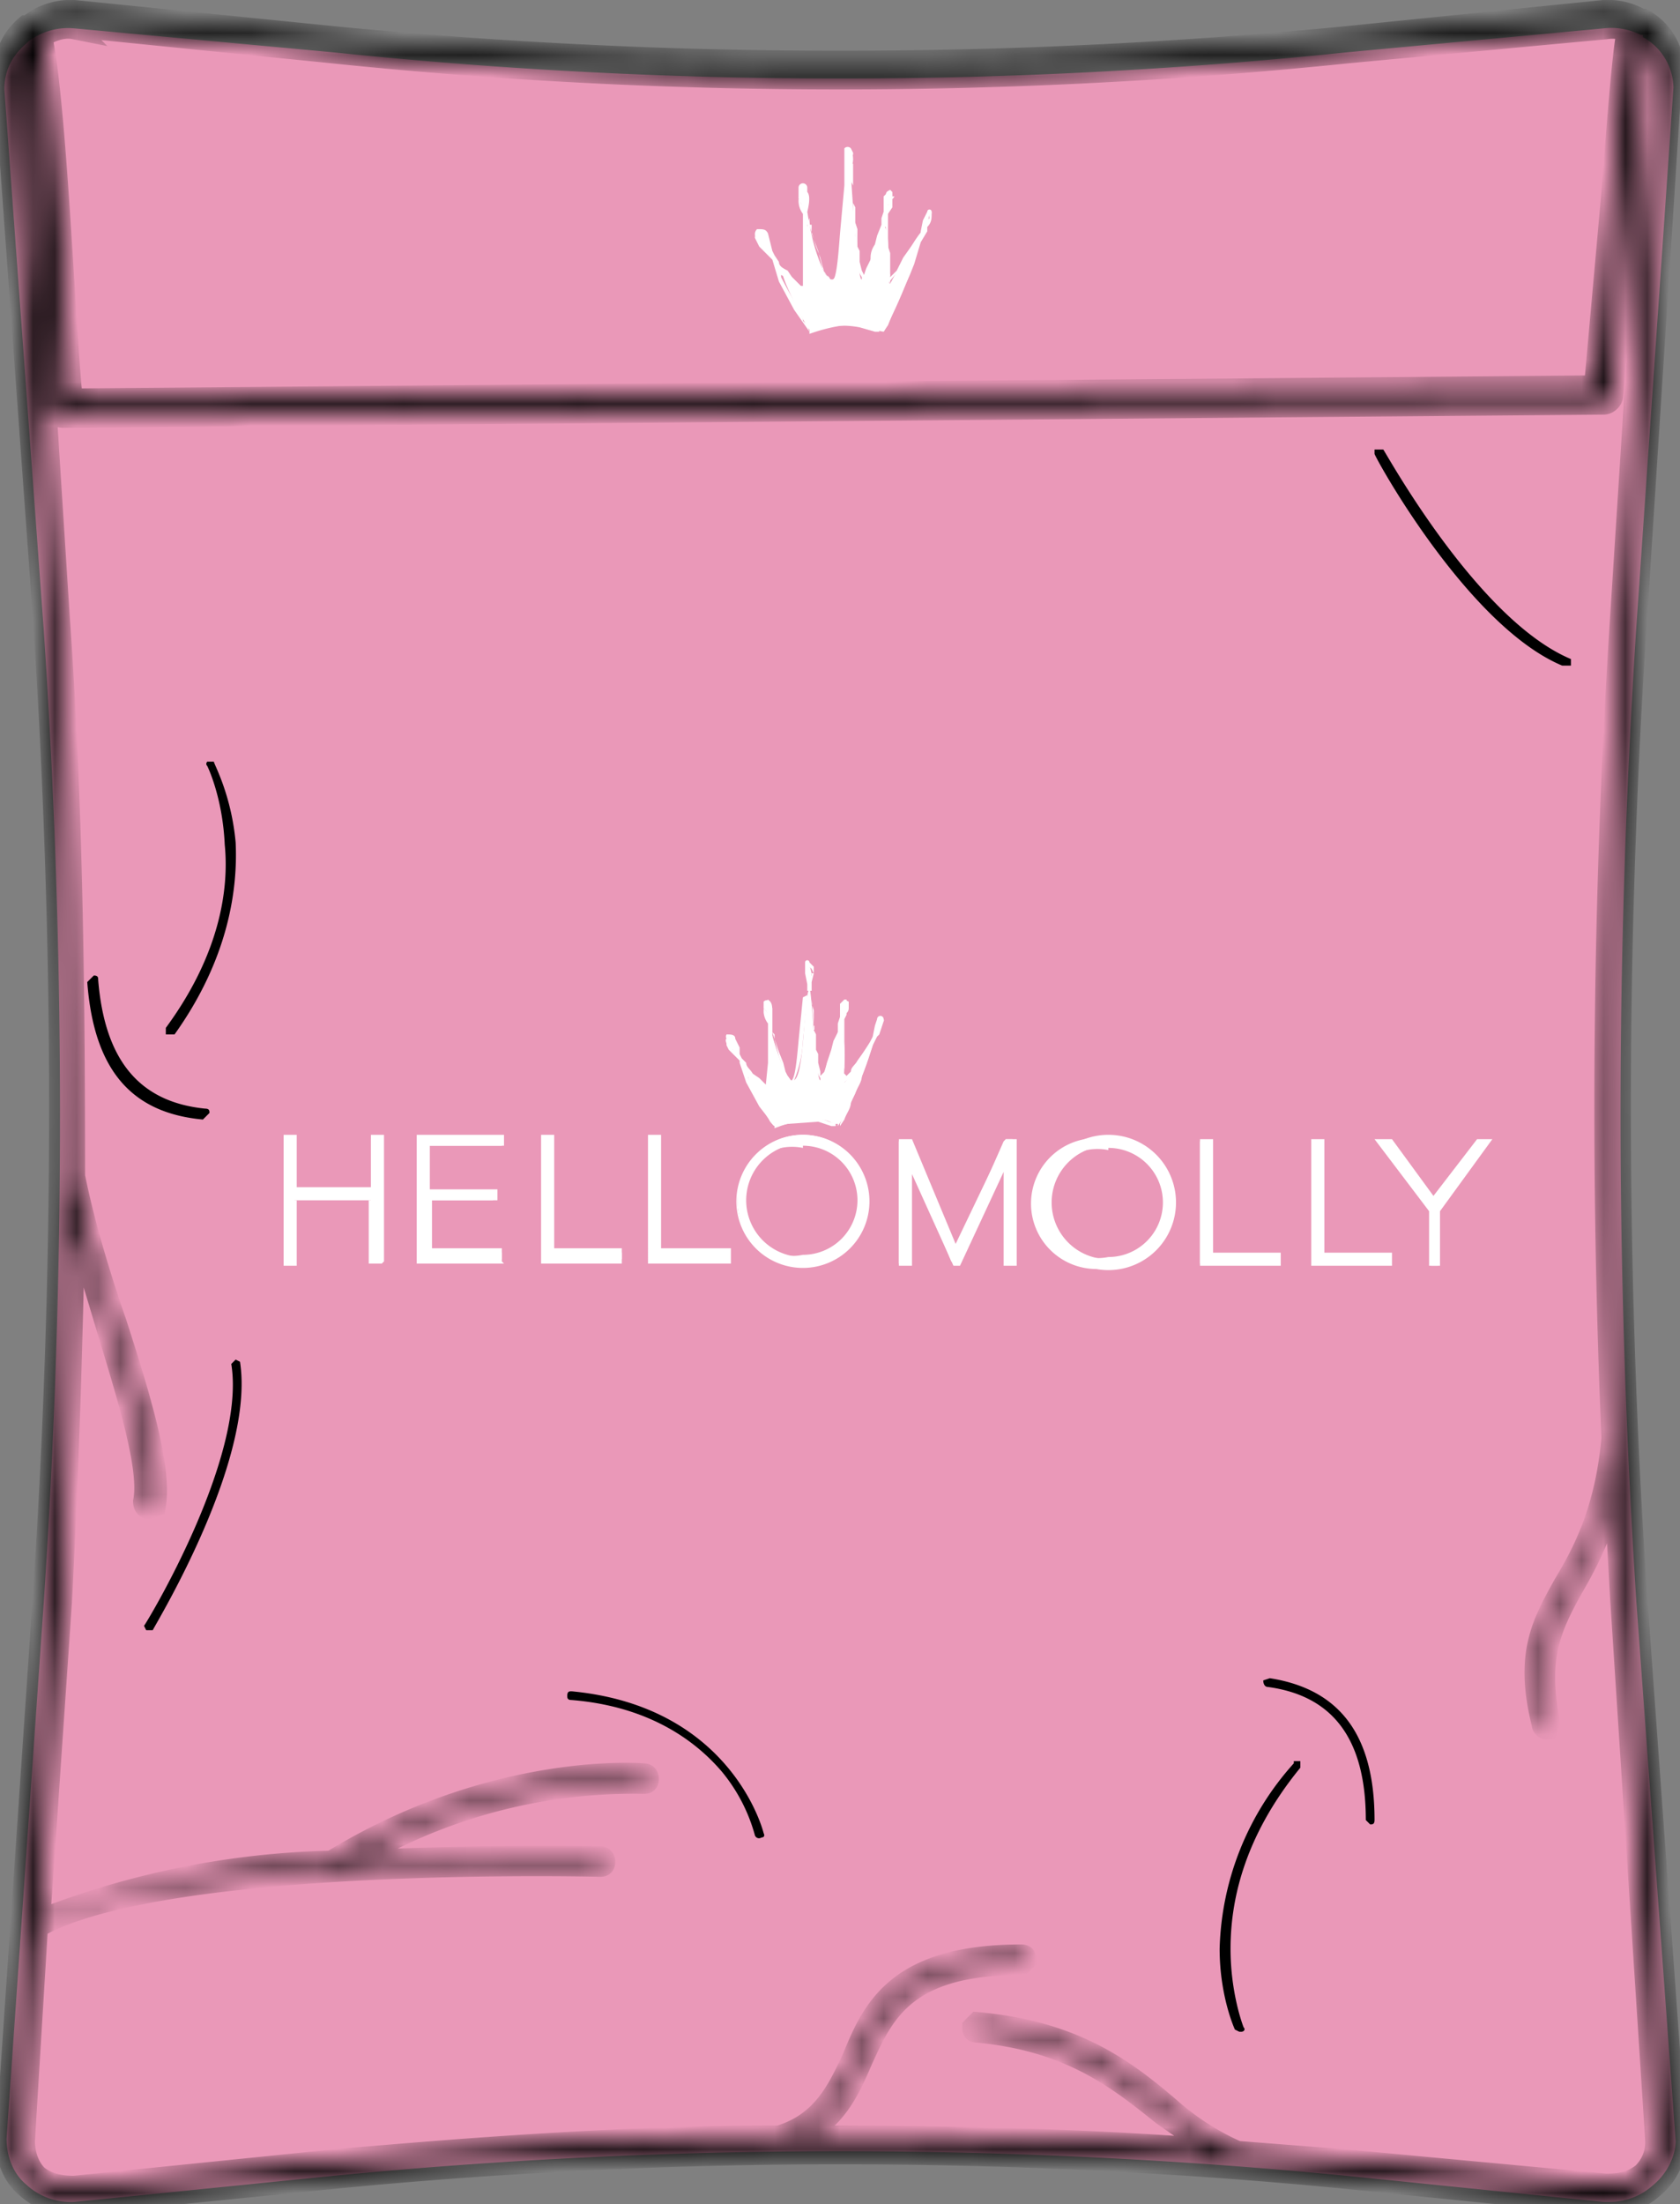 <?xml version="1.0" encoding="utf-8"?>
<svg xmlns="http://www.w3.org/2000/svg" viewBox="0 0 77 101" fill="none">
  <rect x="0" y="0" width="77" height="101" fill="#808080" stroke="none"/>
  <path d="M76.7 4.1a2.7 2.7 0 0 0-1.4-2.4v-.1h-.1a3 3 0 0 0-1.7-.3L61.7 2.4C46.3 4 30.7 4 15.3 2.4L3.4 1.3a3 3 0 0 0-2.1.6l-.1.1c-.7.6-1 1.3-1 2.1L2 28.8c1 14.8 1 29.8 0 44.7L.3 98c0 .8.3 1.6.9 2.1a3 3 0 0 0 2.2.8l11.9-1.2c15.4-1.5 31-1.5 46.4 0l11.8 1.2h.3a3 3 0 0 0 2-.8c.6-.5 1-1.3 1-2L75 73.4a345 345 0 0 1 0-44.7L76.7 4Z" fill="#EA98B8"/>
  <mask id="a" fill="#fff">
    <path d="M74.3 28.2a351 351 0 0 0-.4 37.7c-.3 3.3-1.3 5.2-2.2 6.7-1 1.8-1.8 3.2-1 6.4a.2.2 0 0 0 .2.2l.1-.3c-.6-3 .1-4.4 1.1-6.2.7-1.2 1.4-2.6 1.9-4.7l.3 5.3L75.9 98a2 2 0 0 1-.6 1.6c-.5.4-1 .5-1.7.5L61.8 99l-5.1-.4a12 12 0 0 1-3.1-2c-2-1.7-4.3-3.5-8.8-3.9l-.2.2c0 .1 0 .2.2.2 4.3.4 6.5 2.2 8.5 3.8l2.3 1.6c-6.3-.5-12.6-.6-18.9-.6 1.6-.8 2.2-2.1 2.8-3.5 1-2.2 2-4.4 7.3-4.4l.2-.2c0-.1 0-.2-.2-.2-5.7 0-6.8 2.5-7.7 4.7-.7 1.5-1.4 3-3.4 3.6-6.9 0-13.7.5-20.5 1.1l-11.8 1.2c-.6 0-1.2-.1-1.7-.5-.4-.4-.6-1-.6-1.6l.6-9.8c5.8-3.3 25.6-2.8 25.8-2.8.1 0 .2 0 .2-.2 0 0 0-.2-.2-.2-.4 0-5.6-.1-11.4.2a25 25 0 0 1 13.4-3.6c.1 0 .2 0 .2-.2 0 0 0-.2-.2-.2 0 0-6.8-.6-14.3 4A39 39 0 0 0 1.8 88l1-14.6c.3-5.9.5-11.7.6-17.6l1.5 5c1 3.3 2 6.5 1.7 8 0 .2.1.3.2.3l.3-.1c.3-1.7-.7-5-1.8-8.4-.8-2.3-1.5-4.7-1.9-6.7 0-8.5-.1-17.1-.7-25.6L1.1 3.3l.1-.7c.7 4.3 1.2 16 1.2 16.1 0 .2.2.4.5.4l70.6-.6c.2 0 .4-.2.4-.4l.8-9.2.6-7c.4.4.6.9.6 1.4l-1.6 24.9Zm-71-27 11.9 1.2C30.6 4 46.3 4 61.8 2.4l11.8-1.1a2 2 0 0 1 1 .1c-.2 1-.4 3.5-.7 7.4l-.8 8.9-69.8.6C3 16 2.6 5 1.9 1.7c.4-.3 1-.5 1.5-.4Zm73.4 2.2A2.7 2.7 0 0 0 75.3.9h-.1a3 3 0 0 0-1.7-.4L61.7 1.7c-15.4 1.5-31 1.5-46.4 0L3.4.5a3 3 0 0 0-2.1.7h-.1c-.7.6-1 1.4-1 2.2L2 28.2c1 15 1 30.1 0 45L.3 98.1c0 .8.3 1.6.9 2.1a3 3 0 0 0 2.2.8l11.9-1.2c15.4-1.5 31-1.5 46.4 0l11.8 1.2h.3a3 3 0 0 0 2-.8c.6-.5 1-1.3 1-2.1L75 73.2c-1-14.9-1-30 0-45l1.6-24.8Z"/>
  </mask>
  <path d="M74.3 28.2a351 351 0 0 0-.4 37.7c-.3 3.3-1.3 5.2-2.2 6.7-1 1.8-1.8 3.2-1 6.4a.2.2 0 0 0 .2.2l.1-.3c-.6-3 .1-4.4 1.1-6.2.7-1.2 1.4-2.6 1.9-4.7l.3 5.3L75.9 98a2 2 0 0 1-.6 1.6c-.5.4-1 .5-1.7.5L61.8 99l-5.1-.4a12 12 0 0 1-3.1-2c-2-1.7-4.3-3.5-8.8-3.9l-.2.2c0 .1 0 .2.2.2 4.3.4 6.5 2.2 8.5 3.8l2.3 1.6c-6.3-.5-12.6-.6-18.9-.6 1.6-.8 2.2-2.1 2.8-3.5 1-2.2 2-4.4 7.3-4.4l.2-.2c0-.1 0-.2-.2-.2-5.7 0-6.8 2.5-7.7 4.7-.7 1.5-1.4 3-3.4 3.6-6.9 0-13.7.5-20.5 1.1l-11.8 1.2c-.6 0-1.2-.1-1.7-.5-.4-.4-.6-1-.6-1.6l.6-9.8c5.8-3.3 25.6-2.8 25.8-2.8.1 0 .2 0 .2-.2 0 0 0-.2-.2-.2-.4 0-5.6-.1-11.4.2a25 25 0 0 1 13.4-3.6c.1 0 .2 0 .2-.2 0 0 0-.2-.2-.2 0 0-6.8-.6-14.3 4A39 39 0 0 0 1.8 88l1-14.6c.3-5.9.5-11.7.6-17.6l1.5 5c1 3.3 2 6.5 1.7 8 0 .2.1.3.2.3l.3-.1c.3-1.7-.7-5-1.8-8.4-.8-2.3-1.5-4.7-1.9-6.7 0-8.5-.1-17.1-.7-25.6L1.1 3.3l.1-.7c.7 4.3 1.2 16 1.2 16.1 0 .2.2.4.5.4l70.6-.6c.2 0 .4-.2.4-.4l.8-9.2.6-7c.4.4.6.9.6 1.4l-1.6 24.9Zm-71-27 11.9 1.2C30.6 4 46.3 4 61.8 2.4l11.8-1.1a2 2 0 0 1 1 .1c-.2 1-.4 3.5-.7 7.4l-.8 8.9-69.8.6C3 16 2.6 5 1.9 1.7c.4-.3 1-.5 1.5-.4Zm73.4 2.2A2.7 2.7 0 0 0 75.3.9h-.1a3 3 0 0 0-1.7-.4L61.7 1.7c-15.4 1.5-31 1.5-46.4 0L3.4.5a3 3 0 0 0-2.1.7h-.1c-.7.6-1 1.4-1 2.2L2 28.2c1 15 1 30.1 0 45L.3 98.1c0 .8.3 1.6.9 2.1a3 3 0 0 0 2.2.8l11.9-1.2c15.4-1.5 31-1.5 46.4 0l11.8 1.2h.3a3 3 0 0 0 2-.8c.6-.5 1-1.3 1-2.1L75 73.2c-1-14.9-1-30 0-45l1.6-24.8Z" fill="#000" stroke="#000" mask="url(#a)"/>
  <path d="M34.7 10.6c-.2.2 0 .5.3.7.3.1.3-.3.1-.5-.1-.1-.3-.3-.4-.2ZM36.8 8.7c-.1.1-.3.4-.1.6l.3.4s.2-.7 0-.9l-.2-.1ZM39 6.8c-.2 0-.2.3-.2.5l.1.4c.2 0 .2-.4.2-.4s0-.5-.2-.5ZM40.8 8.7c-.2.1-.2.1-.2.4v.3a.3.3 0 0 0 .3-.3v-.3l-.1-.1ZM42.6 9.7c-.2.2-.3.5-.2.6.2 0 .1-.4.3-.6h-.1Z" fill="#fff"/>
  <path d="M37.1 15.3s2.1-.8 3-.2a1.8 1.8 0 0 0 .4.1c.4-.7 1.2-2.4 1.7-4.2.5-1.5-1.3 1.8-1.4 2-.2 0 .1-2.2-.3-2.7-.1-.3-.7 2.3-1 2.5C39.3 13 39 8 39 8c-.4.4-.3 5-.9 4.8-.3.1-1-1.9-1-2.8-.2.3-.4 3.3-.2 3.3l-1-1c-.4-.1 1.1 2.8 1.2 2.8" fill="#fff"/>
  <path d="M38.7 8.5V6.8a.2.2 0 0 1 .3 0l.1.2V9.3l.1.2v.7l.1.3a24.4 24.4 0 0 0 0 .8l.1.2v.5l.1.4.1.2.1-.3.2-.4c0-.2 0-.4.2-.7l.1-.4.2-.5V10l.1-.3v-.7l.3-.3.1.2v.6l-.2.3v1.5l.1.3V13l-.1-.2V11.4l-.1-.4v-.6h-.1l-.1.4-.2.4-.2.8-.2.5a14.1 14.1 0 0 1-.3.5v-.3c-.2-.3-.3-.7-.3-1v-.8l-.1-1V8.5l-.1-.2h-.1v.2l-.2 2.3a6 6 0 0 1-.4 2c-.3.4 0 .2-.5-.1 0 0 0-.2.2 0 .3.6.4-.7.5-2l.2-2.2Zm-.7 4.3H38l-.3-.5-.2-.8-.3-.8v-.4H37v3.1h-.1c-.2 0-.3-.2-.5-.3l-.2-.3-.4-.2v.1a28 28 0 0 0 .6 1.1l.2.4.2.4v.1l.2.2.1.3-.7-1-.7-1.3-.3-1-.1-.1-.5-.5-.1-.2-.1-.2v-.2a.3.3 0 0 1 .1-.2c.3 0 .4 0 .5.2l.1.4.1.4.1.2.2.3c0 .2.2.3.4.4l.2.3.4.4h.1V9.8a1 1 0 0 1-.2-.6V8.6a.2.2 0 0 1 .4 0v1.1l.1.6.3 1 .2.5.1.4.1.3.2.3Zm-1.4-3.7.1.2.2.2v-.2c0-.2.1-.3 0-.4h-.1a.1.1 0 0 0-.1 0v.2Zm-2 1.7.2.3.2.1h.1v-.3a23.5 23.5 0 0 0-.3-.3l-.1.2Zm4.5-3.5v-.2l-.2-.1a5.5 5.5 0 0 0 0 .5h.2v-.2ZM40.9 9V9h-.1c-.2.1-.1.2-.1.4L41 9Z" fill="#fff"/>
  <path d="m40.6 13 .1-.3h.1l.3-.3.3-.6.5-.7c.1-.2.3-.3.3-.5l.1-.5.2-.4a.1.1 0 0 1 .2 0 .2.2 0 0 1 0 .1c0 .2 0 .4-.2.6v.2l-.3.5-.3 1-.2.5-.4.9-.2.4-.4 1-.2.3V15l.3-.5v-.2l.2-.2.1-.4.2-.5.2-.5.3-.7v-.5l.2-.2a.8.8 0 0 0-.2.3l-.6.7-.1.2a37.6 37.6 0 0 1-.5.6Zm2-3.2-.2.3h.1l.1-.1v-.2ZM40.3 15.2h-.2l-.7-.2c-.5-.1-1-.1-1.6 0l-.5.2.4-.3.4-.1.8-.1h.5l.6.2.3.2Z" fill="#fff"/>
  <path d="M40.7 12.7c.1 0 0-.2 0-.2v.2Z" fill="#fff"/>
  <path d="M40.7 12.4v.5l.1-.3-.1-.2ZM37.7 12.6l.4.4-.3-.4ZM30.2 57.4v-5.2h-.4v5.5h3.5v-.3h-3.1Z" fill="#fff"/>
  <path d="M33.5 57.9h-3.8V52h.6v5.2h3.2v.6Zm-3.5-.3h3.2H30v-5.3 5.3ZM25.2 57.4v-5.2H25v5.5h3.5v-.3h-3.2Z" fill="#fff"/>
  <path d="M28.5 57.9h-3.7V52h.6v5.2h3.1v.6Zm-3.5-.3h3.3H25v-5.3 5.3ZM60.5 57.5v-5.2h-.3v5.6h3.5v-.4h-3.2Z" fill="#fff"/>
  <path d="M63.8 58h-3.7v-5.8h.6v5.2h3.1v.6Zm-3.5-.3h3.2-3.1v-5.3 5.3ZM55.5 57.5v-5.2H55v5.6h3.5v-.4h-3.1Z" fill="#fff"/>
  <path d="M58.7 58H55v-5.8h.6v5.2h3.1v.6Zm-3.5-.3h3.3-3.2v-5.3 5.3ZM17 52.2v2.5h-3.5v-2.5h-.3v5.5h.3V55H17v2.7h.4v-5.5H17Z" fill="#fff"/>
  <path d="M17.5 57.9h-.6V55h-3.3V58H13V52h.6v2.4H17v-2.4h.6v5.8Zm-.4-.3h.1v-5.3 2.5h-3.8v-2.5h-.1v5.3V55h3.8v2.7ZM23 52.5v-.3H19.3v5.5H23v-.3h-3.4V55h3v-.3h-3v-2.2H23Z" fill="#fff"/>
  <path d="M23.1 57.9h-4V52h4v.5h-3.4v2h3.1v.5h-3v2.2H23v.6Zm-3.7-.3h3.5-3.4v-2.7h3v-.1h-3v-2.4h3.4-3.5v5.2ZM46 52.3l-2.2 5-2.2-5h-.4v5.6h.4V53l2 4.8h.3l2.2-4.8v4.8h.3v-5.6h-.3Z" fill="#fff"/>
  <path d="M46.5 58H46v-4.3L44 58h-.3l-1.9-4.2V58h-.6v-5.8h.6l2 4.8 2.3-4.8h.5V58Zm-.3-.3v-5.3 5.3Zm-2.4 0 2.4-5.3-2.4 5.3-2.3-5.3h-.1v5.3-5.2l2.4 5.2ZM68.2 52.3h-.4l-2 2.8-2-2.8h-.5l2.3 3.1V58h.3v-2.5l2.3-3.1Z" fill="#fff"/>
  <path d="M66 58h-.5v-2.5L63 52.2h.8l1.9 2.6 2-2.6h.7L66 55.5V58Zm-.3-.3h.1v-2.3l2.1-3-2.1 3-2-3h-.2l2.1 3v2.3ZM36.8 52a3 3 0 1 0 0 6 3 3 0 0 0 0-6Zm0 5.6a2.6 2.6 0 1 1 0-5.2 2.6 2.6 0 0 1 0 5.2Z" fill="#fff"/>
  <path d="M36.8 58.1a3 3 0 1 1 0-6.1 3 3 0 0 1 0 6.1Zm0-5.9a2.8 2.8 0 1 0 0 5.6 2.8 2.8 0 0 0 0-5.6Zm0 5.6a2.7 2.7 0 1 1 0-5.5 2.7 2.7 0 0 1 0 5.5Zm0-5.2a2.5 2.5 0 1 0 0 4.9 2.5 2.5 0 0 0 0-5ZM50.8 52.2a3 3 0 1 0 0 5.9 3 3 0 0 0 0-6Zm0 5.5a2.6 2.6 0 1 1 0-5.2 2.6 2.6 0 0 1 0 5.2Z" fill="#fff"/>
  <path d="M50.8 58.2a3 3 0 1 1 0-6.2 3 3 0 0 1 0 6.2Zm0-5.9a2.8 2.8 0 1 0 0 5.6 2.8 2.8 0 0 0 0-5.6Zm0 5.6a2.7 2.7 0 1 1 0-5.5 2.7 2.7 0 0 1 0 5.5Zm0-5.2a2.5 2.5 0 1 0 0 4.9 2.5 2.5 0 0 0 0-5ZM33.3 47.6c-.1 0 0 .4.3.5.2.1.2-.3 0-.4 0-.1-.2-.3-.3-.1ZM35.2 45.8c-.1.1-.3.4-.1.5l.2.4s.2-.6 0-.8l-.1-.1ZM37 44.2v.7c.2 0 .2-.3.2-.3l-.1-.4ZM38.7 45.8l-.1.4c0 .3-.2.3 0 .3a.3.3 0 0 0 .3-.3v-.3l-.2-.1ZM40.3 46.7c0 .2-.2.5 0 .5 0 0 0-.3.2-.5h-.2Z" fill="#fff"/>
  <path d="M35.5 51.7s1.9-.8 2.7-.2h.2v.1c.5-.7 1.1-2.1 1.6-3.7.4-1.3-1.1 1.6-1.3 1.7-.1 0 .2-2-.2-2.4-.1-.2-.7 2.1-.9 2.3-.2.1-.4-4.3-.5-4.2-.3.4-.2 4.4-.8 4.2-.2.2-.8-1.6-1-2.4 0 .3-.2 2.9 0 3 .2 0-.8-1-1-1-.3 0 1 2.5 1.2 2.5" fill="#fff"/>
  <path d="M37 45.6v-.5l-.1-.5v-.5a.1.1 0 0 1 .2 0l.2.2v.3l-.1.4v1l.1.3V47.2l.1.2v.7l.1.2v.4l.1.4v.2l.2-.2.1-.4.2-.6.1-.4.2-.4v-.4l.1-.3V46l.2-.2h.1v.7l-.1.2v2.9s.1 0 0 0V49l-.1-.5V47.4h-.1l-.1.3-.2.3-.2.7-.2.5a13.3 13.3 0 0 1-.2.4v-.2c-.2-.3-.2-.6-.3-1V47l-.1-1.2V45.4H37v.3l-.2 2a5.3 5.3 0 0 1-.4 1.8c-.2.4 0 .2-.4-.1 0 0 0-.2.1 0 .3.5.4-.6.5-1.7l.2-2Zm-.7 3.9h-.1a1 1 0 0 1-.3-.5l-.2-.6-.2-.8v-.2l-.1-.1v1.2l-.1 1v.5c-.2 0-.3-.2-.4-.3l-.3-.2-.3-.2v.1l.3.5.2.5.2.3.2.4v.1l.1.2.2.2-.7-.9-.6-1.1-.3-.9v-.1l-.5-.5-.1-.2V47.6a.2.2 0 0 1 0-.2c.2 0 .4 0 .4.2l.2.4v.3l.1.2.2.2c0 .2.2.3.3.5l.3.2.3.3.1-1V46.9a1 1 0 0 1-.2-.5v-.5a.2.2 0 0 1 .3 0l.1.3v1.1l.3.9.2.5.1.4.1.2.2.3ZM35 46.2l.1.1.2.3V46h-.1a.1.1 0 0 0-.1 0v.2Zm-1.7 1.5.1.2.2.2v-.3a23.8 23.8 0 0 0-.2-.2h-.1v.1Zm4-3.1-.1-.2-.1-.1a5 5 0 0 0 0 .4h.1v-.1Zm1.5 1.5V46h-.1v.4l.1-.3Z" fill="#fff"/>
  <path d="M38.6 49.7v-.3h.1l.3-.3c0-.2.2-.3.3-.5l.5-.7.2-.4.1-.5.1-.3a.1.1 0 0 1 .3 0 .1.1 0 0 1 0 .1l-.2.6-.1.1-.2.4-.3.9-.2.5c0 .3-.2.5-.3.8l-.2.4c0 .3-.2.5-.3.8l-.2.3v-.1l.2-.5.1-.2.1-.2.1-.3.2-.5.2-.4.2-.7.1-.3.1-.3a.7.7 0 0 0-.2.3l-.5.7v.1a32.7 32.7 0 0 1-.5.5Zm1.8-2.9h-.1v.3-.2l.1-.1ZM38.3 51.6h-.2l-.6-.2-1.4.1-.5.1.4-.2.3-.2H37.5l.5.2.3.1ZM38.7 49.4v-.2.2Z" fill="#fff"/>
  <path d="M38.6 49.1v.5l.2-.3-.2-.2ZM36 49.3l.4.4-.3-.4Z" fill="#fff"/>
  <path d="m10.8 62.3-.2.2c.7 4.3-3.9 11.9-4 12l.1.2H7c.2-.4 4.7-7.8 4-12.3l-.2-.1ZM26.2 77.5c-.1 0-.2 0-.2.2 0 .1 0 .2.2.2 3.7.3 5.8 2 6.9 3.3a7.8 7.8 0 0 1 1.5 2.9.2.2 0 0 0 .3.1s.2 0 .1-.2c0 0-1.4-5.8-8.8-6.5ZM63.3 20.6H63v.2c.1.3 4.3 7.9 8.6 9.7H72v-.3c-4.3-1.8-8.5-9.5-8.6-9.6ZM59.3 80.8a13.2 13.2 0 0 0-3.4 8.5c0 2.2.7 3.7.7 3.7l.2.1h.1c.1 0 .2-.1.1-.2 0 0-.6-1.5-.6-3.6 0-2 .5-5 3.2-8.3v-.3h-.3ZM58.2 76.9l-.3.1c0 .2.1.3.2.3 3 .4 4.5 2.4 4.5 6.1l.2.2c.1 0 .2 0 .2-.2 0-3.9-1.6-6-4.8-6.5ZM7.8 47.4H8c2.5-3.5 2.9-6.7 2.8-8.8-.2-2.2-1-3.6-1-3.7h-.3s-.1.1 0 .2c0 0 .7 1.4.8 3.6.2 2-.2 5-2.7 8.4v.3h.2ZM9.4 51.2l.2-.2c0-.1 0-.2-.2-.2-3-.3-4.6-2.2-4.9-5.9 0-.1 0-.2-.2-.2L4 45c.3 4 2 6 5.3 6.3Z" fill="#000"/>
</svg>